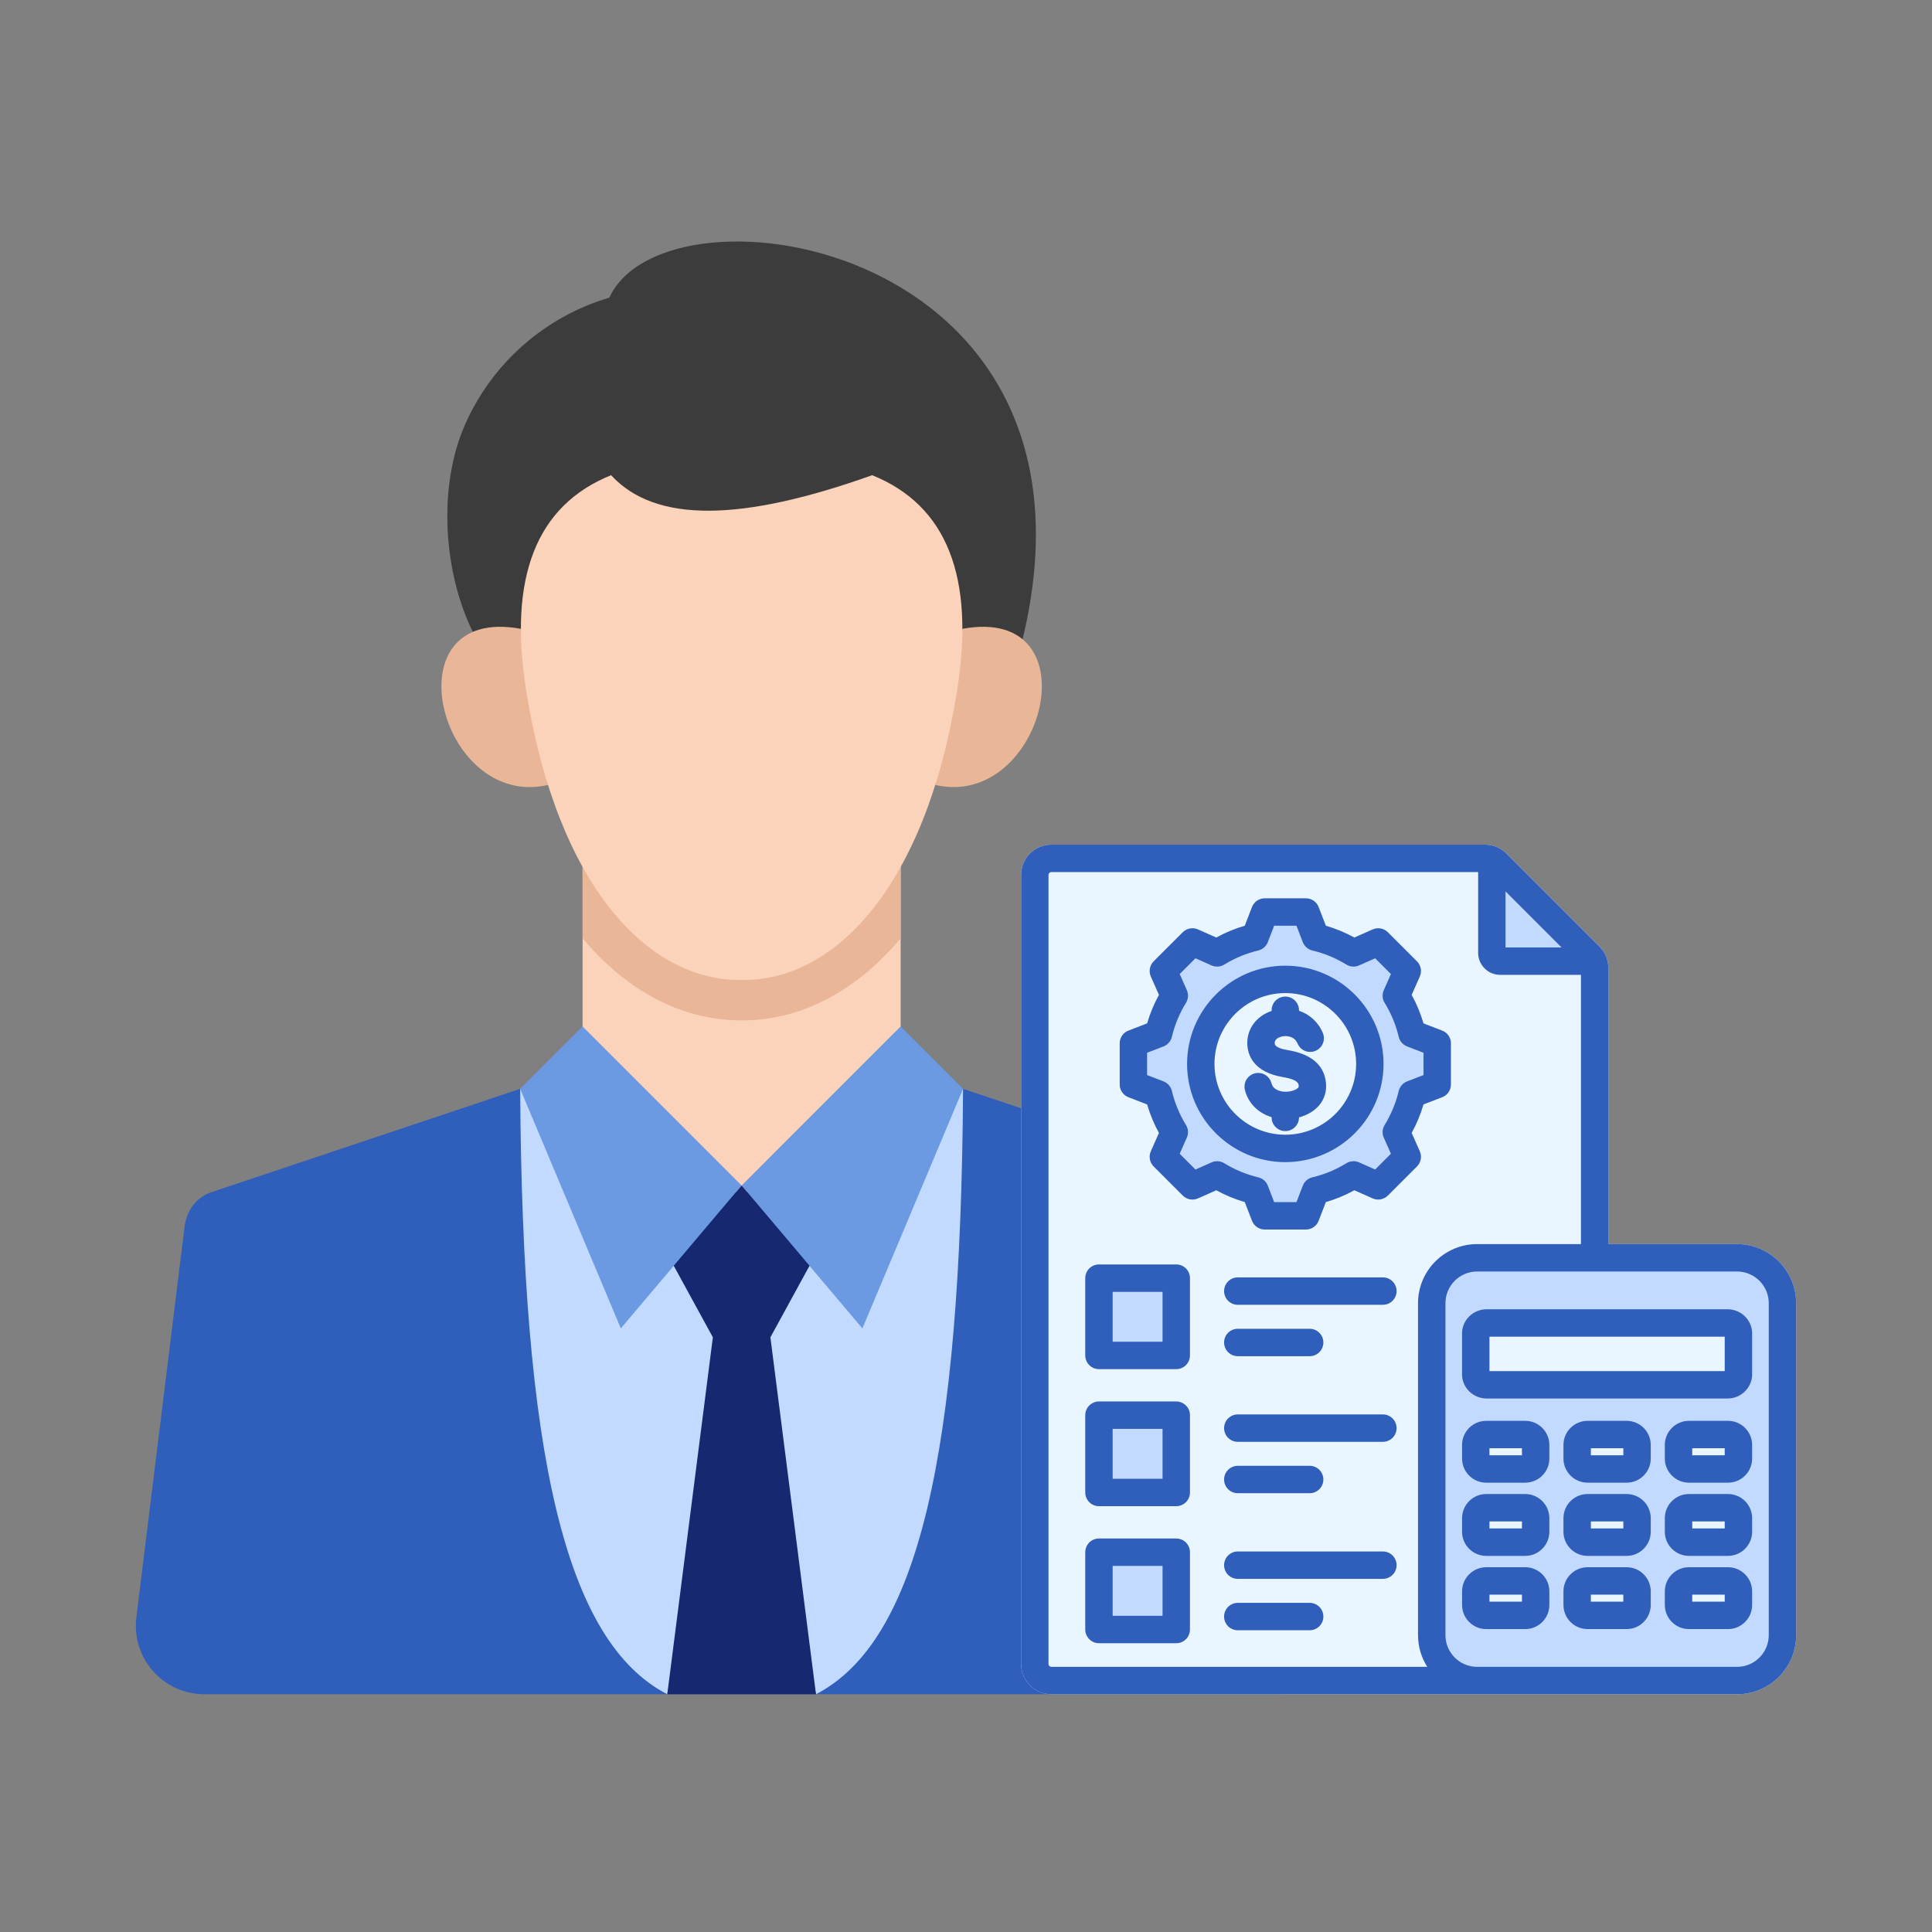 <svg width="128" height="128" viewBox="0 0 128 128" fill="none" xmlns="http://www.w3.org/2000/svg">
<rect x="0" y="0" width="128" height="128" fill="#808080" stroke="none"/>
<path fill-rule="evenodd" clip-rule="evenodd" d="M34.463 72.14H63.805L84.265 78.986C85.278 79.325 85.91 80.224 86.04 81.284L89.231 107.133C89.313 107.774 89.257 108.426 89.067 109.044C88.877 109.662 88.557 110.232 88.129 110.716C87.701 111.201 87.174 111.588 86.584 111.852C85.994 112.117 85.354 112.252 84.707 112.249H13.56C12.913 112.252 12.274 112.117 11.684 111.852C11.094 111.588 10.567 111.201 10.139 110.716C9.71 110.232 9.39 109.662 9.2 109.044C9.01 108.426 8.955 107.774 9.037 107.133L12.227 81.284C12.358 80.224 12.99 79.325 14.003 78.986L34.462 72.14H34.463Z" fill="#2F5FBB"/>
<path fill-rule="evenodd" clip-rule="evenodd" d="M49.428 88.6L54.059 112.249C60.822 108.745 63.667 96.45 63.805 72.14L53.629 83.862L49.428 88.6ZM34.463 72.14C34.6 96.449 37.446 108.745 44.208 112.249L48.839 88.6L44.638 83.862L34.463 72.14Z" fill="#C2DAFF"/>
<path fill-rule="evenodd" clip-rule="evenodd" d="M38.598 68.811L49.135 79.348L59.671 68.811V57.437H38.598L38.598 68.811Z" fill="#FBD3BA"/>
<path fill-rule="evenodd" clip-rule="evenodd" d="M59.67 62.161V57.438H38.598V62.16C41.254 65.351 44.873 67.606 49.134 67.606C53.395 67.606 57.014 65.351 59.67 62.161Z" fill="#E9B798"/>
<path fill-rule="evenodd" clip-rule="evenodd" d="M31.324 41.863L67.741 42.393C74.133 15.964 44.097 11.512 40.372 19.72C38.26 20.343 36.309 21.421 34.657 22.876C33.004 24.331 31.689 26.13 30.803 28.146C29.009 32.227 29.363 37.86 31.324 41.863Z" fill="#3C3C3C"/>
<path fill-rule="evenodd" clip-rule="evenodd" d="M49.134 78.542L59.67 68.005L63.805 72.14L57.136 88.011L49.134 78.542ZM49.134 78.542L38.597 68.005L34.463 72.14L41.131 88.011L49.134 78.542Z" fill="#6C9AE2"/>
<path fill-rule="evenodd" clip-rule="evenodd" d="M61.963 52.005L63.76 41.662C72.561 40.033 69.193 53.672 61.963 52.005ZM36.306 52.005L34.509 41.662C25.709 40.033 29.076 53.672 36.306 52.005Z" fill="#E9B798"/>
<path fill-rule="evenodd" clip-rule="evenodd" d="M34.861 45.757C36.944 58.822 43.044 65.037 49.135 64.921C55.226 65.037 61.327 58.822 63.409 45.756C64.609 38.236 62.734 33.478 57.783 31.483C49.208 34.542 43.442 34.698 40.487 31.483C35.536 33.478 33.661 38.236 34.861 45.757Z" fill="#FBD3BA"/>
<path fill-rule="evenodd" clip-rule="evenodd" d="M47.229 88.6L44.209 112.249H54.061L51.041 88.6L53.631 83.862L49.135 78.542L44.639 83.862L47.229 88.6Z" fill="#162870"/>
<path fill-rule="evenodd" clip-rule="evenodd" d="M115.085 82.424H106.556V64.133C106.556 63.847 106.498 63.576 106.389 63.326C106.386 63.318 106.383 63.309 106.379 63.301C106.37 63.281 106.359 63.261 106.349 63.241C106.336 63.216 106.324 63.191 106.311 63.166C106.293 63.135 106.274 63.105 106.255 63.074C106.241 63.053 106.227 63.029 106.213 63.007C106.19 62.974 106.165 62.941 106.14 62.91C106.126 62.892 106.112 62.874 106.099 62.857C106.058 62.808 106.015 62.76 105.97 62.715L99.802 56.549C99.802 56.546 99.799 56.545 99.797 56.543C99.754 56.5 99.708 56.459 99.661 56.419C99.643 56.405 99.624 56.391 99.605 56.377C99.573 56.352 99.543 56.327 99.511 56.306C99.488 56.29 99.464 56.276 99.441 56.262C99.411 56.243 99.382 56.224 99.352 56.207C99.326 56.193 99.301 56.181 99.275 56.168C99.256 56.158 99.236 56.147 99.216 56.138C99.208 56.135 99.2 56.132 99.192 56.129C98.942 56.019 98.671 55.961 98.384 55.961H69.656C68.55 55.961 67.65 56.861 67.65 57.967V110.242C67.65 111.349 68.55 112.249 69.656 112.249H115.085C117.244 112.249 119 110.492 119 108.333V86.341C119 84.181 117.244 82.424 115.085 82.424Z" fill="#EAF6FF"/>
<path fill-rule="evenodd" clip-rule="evenodd" d="M91.208 70.486C91.208 67.148 88.492 64.432 85.154 64.432C81.817 64.432 79.1 67.149 79.1 70.486C79.1 73.824 81.817 76.54 85.154 76.54C88.492 76.54 91.208 73.824 91.208 70.486ZM94.766 69.436V71.537L93.388 72.066C93.32 72.093 93.258 72.135 93.21 72.191C93.161 72.246 93.127 72.313 93.11 72.384C92.91 73.226 92.576 74.031 92.122 74.768C92.084 74.831 92.061 74.902 92.056 74.975C92.051 75.049 92.064 75.122 92.094 75.189L92.693 76.539L91.208 78.025L89.858 77.425C89.791 77.395 89.717 77.382 89.644 77.387C89.57 77.392 89.499 77.415 89.436 77.454C88.7 77.908 87.895 78.241 87.053 78.442C86.982 78.459 86.915 78.493 86.86 78.542C86.804 78.59 86.761 78.651 86.735 78.72L86.205 80.097H84.104L83.574 78.719C83.548 78.65 83.505 78.589 83.449 78.541C83.393 78.493 83.327 78.459 83.255 78.442C82.414 78.241 81.61 77.907 80.874 77.454C80.811 77.415 80.74 77.393 80.666 77.388C80.592 77.382 80.519 77.395 80.451 77.425L79.102 78.026L77.616 76.54L78.215 75.19C78.244 75.123 78.257 75.049 78.252 74.975C78.248 74.902 78.225 74.831 78.186 74.768C77.733 74.031 77.399 73.226 77.199 72.385C77.181 72.313 77.147 72.246 77.099 72.191C77.05 72.136 76.989 72.093 76.92 72.066L75.543 71.537V69.436L76.921 68.906C76.989 68.879 77.05 68.836 77.099 68.781C77.148 68.725 77.182 68.659 77.199 68.587C77.399 67.745 77.733 66.941 78.187 66.205C78.225 66.142 78.248 66.071 78.253 65.997C78.258 65.923 78.245 65.849 78.215 65.782L77.616 64.433L79.101 62.948L80.45 63.546C80.518 63.576 80.592 63.589 80.665 63.584C80.739 63.58 80.81 63.557 80.873 63.518C81.61 63.064 82.413 62.732 83.255 62.531C83.327 62.514 83.393 62.48 83.449 62.431C83.504 62.383 83.547 62.321 83.574 62.252L84.104 60.876H86.205L86.735 62.252C86.762 62.321 86.805 62.383 86.86 62.431C86.915 62.48 86.982 62.514 87.054 62.531C87.895 62.731 88.699 63.065 89.436 63.518C89.499 63.557 89.57 63.58 89.644 63.584C89.717 63.589 89.791 63.576 89.858 63.546L91.208 62.948L92.693 64.433L92.094 65.782C92.064 65.849 92.051 65.923 92.056 65.996C92.061 66.07 92.084 66.141 92.122 66.204C92.577 66.941 92.91 67.745 93.11 68.587C93.127 68.659 93.162 68.725 93.21 68.781C93.259 68.836 93.32 68.879 93.389 68.906L94.766 69.436ZM77.476 89.346H73.262V85.133H77.475L77.476 89.346ZM77.476 94.212V98.426H73.262V94.212H77.476ZM77.476 103.291V107.505H73.262V103.291H77.476ZM105.181 104.286C104.55 104.286 104.036 104.8 104.036 105.432V106.331C104.036 106.962 104.549 107.476 105.181 107.476H107.766C108.398 107.476 108.912 106.963 108.912 106.331V105.432C108.912 104.8 108.397 104.286 107.766 104.286H105.181ZM111.898 104.286C111.267 104.286 110.752 104.8 110.752 105.432V106.331C110.752 106.962 111.267 107.476 111.898 107.476H114.484C115.115 107.476 115.629 106.962 115.629 106.331V105.432C115.629 104.8 115.115 104.286 114.484 104.286H111.898ZM105.181 99.436C104.55 99.436 104.036 99.951 104.036 100.582V101.481C104.036 102.112 104.55 102.626 105.181 102.626H107.766C108.397 102.626 108.912 102.113 108.912 101.481V100.582C108.912 99.951 108.397 99.436 107.766 99.436H105.181ZM111.898 99.436C111.267 99.436 110.752 99.951 110.752 100.582V101.481C110.752 102.112 111.267 102.626 111.898 102.626H114.484C115.115 102.626 115.629 102.112 115.629 101.481V100.582C115.629 99.951 115.115 99.436 114.484 99.436H111.898ZM101.049 94.587H98.464C97.833 94.587 97.319 95.1 97.319 95.732V96.632C97.319 97.263 97.833 97.777 98.464 97.777H101.049C101.68 97.777 102.194 97.263 102.194 96.632V95.732C102.194 95.1 101.68 94.587 101.049 94.587ZM111.898 94.587C111.267 94.587 110.752 95.1 110.752 95.732V96.632C110.752 97.263 111.267 97.777 111.898 97.777H114.484C115.114 97.777 115.629 97.263 115.629 96.632V95.732C115.629 95.1 115.115 94.587 114.484 94.587H111.898ZM98.464 104.286C97.833 104.286 97.319 104.8 97.319 105.432V106.331C97.319 106.962 97.832 107.476 98.464 107.476H101.049C101.681 107.476 102.194 106.963 102.194 106.331V105.432C102.194 104.8 101.68 104.286 101.049 104.286H98.464ZM101.049 99.436H98.464C97.832 99.436 97.319 99.951 97.319 100.582V101.481C97.319 102.112 97.833 102.626 98.464 102.626H101.049C101.68 102.626 102.194 102.113 102.194 101.481V100.582C102.194 99.951 101.68 99.436 101.049 99.436ZM104.036 95.732V96.632C104.036 97.263 104.55 97.777 105.181 97.777H107.766C108.397 97.777 108.912 97.263 108.912 96.632V95.732C108.912 95.1 108.397 94.587 107.766 94.587H105.181C104.55 94.587 104.036 95.1 104.036 95.732ZM98.498 87.195C97.862 87.195 97.319 87.696 97.319 88.341V91.055C97.319 91.7 97.862 92.2 98.498 92.2H114.449C115.085 92.2 115.629 91.699 115.629 91.055V88.341C115.629 87.696 115.085 87.195 114.449 87.195L98.498 87.195ZM95.309 86.34C95.309 84.931 96.455 83.785 97.864 83.785H115.084C116.493 83.785 117.638 84.931 117.638 86.34V108.332C117.638 109.741 116.493 110.887 115.084 110.887H97.864C96.455 110.887 95.309 109.741 95.309 108.332V86.34ZM99.292 57.964L104.553 63.223H99.292V57.964Z" fill="#C2DAFF"/>
<path fill-rule="evenodd" clip-rule="evenodd" d="M87.677 107.101C87.677 107.602 87.27 108.009 86.769 108.009H82.006C81.505 108.009 81.099 107.602 81.099 107.101C81.099 106.982 81.122 106.864 81.168 106.754C81.213 106.644 81.28 106.543 81.365 106.459C81.449 106.375 81.549 106.308 81.659 106.262C81.769 106.217 81.887 106.193 82.006 106.193H86.769C86.888 106.193 87.006 106.217 87.116 106.262C87.226 106.308 87.326 106.375 87.411 106.459C87.495 106.543 87.562 106.643 87.608 106.754C87.653 106.864 87.677 106.982 87.677 107.101ZM92.527 103.696C92.527 103.815 92.504 103.933 92.458 104.043C92.412 104.154 92.346 104.254 92.261 104.338C92.177 104.422 92.077 104.489 91.967 104.535C91.856 104.58 91.738 104.604 91.619 104.604H82.006C81.887 104.604 81.769 104.58 81.659 104.535C81.549 104.489 81.449 104.422 81.365 104.338C81.28 104.254 81.213 104.154 81.168 104.043C81.122 103.933 81.099 103.815 81.099 103.696C81.099 103.195 81.505 102.788 82.006 102.788H91.619C91.86 102.788 92.091 102.884 92.261 103.054C92.431 103.224 92.527 103.455 92.527 103.696ZM77.022 107.052H73.716V103.746H77.022L77.022 107.052ZM77.93 101.93H72.809C72.568 101.93 72.337 102.025 72.167 102.196C71.997 102.366 71.901 102.597 71.901 102.838V107.959C71.901 108.079 71.924 108.197 71.97 108.307C72.016 108.417 72.083 108.517 72.167 108.601C72.251 108.685 72.351 108.752 72.462 108.798C72.572 108.843 72.69 108.867 72.809 108.867H77.93C78.432 108.867 78.838 108.461 78.838 107.959V102.838C78.838 102.718 78.815 102.6 78.769 102.49C78.723 102.38 78.657 102.28 78.572 102.196C78.488 102.111 78.388 102.044 78.278 101.999C78.168 101.953 78.049 101.93 77.93 101.93ZM92.527 94.617C92.527 94.736 92.504 94.854 92.458 94.965C92.412 95.075 92.346 95.175 92.261 95.259C92.177 95.343 92.077 95.41 91.967 95.456C91.856 95.501 91.738 95.525 91.619 95.525H82.006C81.887 95.525 81.769 95.501 81.659 95.456C81.549 95.41 81.449 95.343 81.365 95.259C81.28 95.175 81.213 95.075 81.168 94.965C81.122 94.854 81.099 94.736 81.099 94.617C81.099 94.498 81.122 94.38 81.168 94.27C81.213 94.159 81.28 94.059 81.364 93.975C81.449 93.891 81.549 93.824 81.659 93.778C81.769 93.733 81.887 93.709 82.006 93.709H91.619C91.738 93.709 91.856 93.733 91.967 93.778C92.077 93.824 92.177 93.891 92.261 93.975C92.346 94.059 92.412 94.159 92.458 94.27C92.504 94.38 92.527 94.498 92.527 94.617ZM81.099 98.021C81.099 97.902 81.122 97.784 81.168 97.674C81.213 97.564 81.28 97.464 81.365 97.379C81.449 97.295 81.549 97.228 81.659 97.183C81.769 97.137 81.887 97.113 82.006 97.113H86.769C86.888 97.113 87.006 97.137 87.116 97.182C87.226 97.228 87.326 97.295 87.411 97.379C87.495 97.463 87.562 97.564 87.608 97.674C87.653 97.784 87.677 97.902 87.677 98.021C87.677 98.141 87.653 98.259 87.608 98.369C87.562 98.479 87.495 98.579 87.411 98.663C87.326 98.748 87.226 98.815 87.116 98.86C87.006 98.906 86.888 98.929 86.769 98.929H82.006C81.887 98.929 81.769 98.906 81.659 98.86C81.549 98.814 81.449 98.748 81.365 98.663C81.28 98.579 81.213 98.479 81.168 98.369C81.122 98.258 81.099 98.141 81.099 98.021ZM77.022 97.973H73.716V94.667H77.022L77.022 97.973ZM77.93 92.851H72.809C72.69 92.851 72.572 92.874 72.462 92.92C72.351 92.966 72.251 93.033 72.167 93.117C72.083 93.201 72.016 93.301 71.97 93.412C71.924 93.522 71.901 93.64 71.901 93.759V98.88C71.901 99.382 72.307 99.788 72.809 99.788H77.93C78.432 99.788 78.838 99.382 78.838 98.88V93.759C78.838 93.64 78.815 93.522 78.769 93.412C78.724 93.301 78.657 93.201 78.572 93.117C78.488 93.033 78.388 92.966 78.278 92.92C78.168 92.874 78.049 92.851 77.93 92.851ZM92.527 85.538C92.527 85.657 92.504 85.775 92.458 85.886C92.412 85.996 92.346 86.096 92.261 86.18C92.177 86.264 92.077 86.331 91.967 86.377C91.856 86.422 91.738 86.446 91.619 86.446H82.006C81.887 86.446 81.769 86.422 81.659 86.377C81.549 86.331 81.449 86.264 81.365 86.18C81.28 86.096 81.213 85.996 81.168 85.886C81.122 85.775 81.099 85.657 81.099 85.538C81.099 85.036 81.505 84.63 82.006 84.63H91.619C91.738 84.63 91.856 84.654 91.967 84.699C92.077 84.745 92.177 84.812 92.261 84.896C92.346 84.981 92.412 85.081 92.458 85.191C92.504 85.301 92.527 85.419 92.527 85.538ZM81.099 88.943C81.099 88.441 81.505 88.035 82.006 88.035H86.769C86.888 88.035 87.006 88.058 87.116 88.104C87.226 88.149 87.326 88.216 87.411 88.301C87.495 88.385 87.562 88.485 87.608 88.595C87.653 88.705 87.677 88.823 87.677 88.943C87.677 89.062 87.653 89.18 87.608 89.29C87.562 89.4 87.495 89.5 87.411 89.585C87.327 89.669 87.227 89.736 87.116 89.782C87.006 89.827 86.888 89.851 86.769 89.851H82.006C81.887 89.851 81.769 89.827 81.659 89.781C81.549 89.736 81.449 89.669 81.365 89.585C81.28 89.5 81.213 89.4 81.168 89.29C81.122 89.18 81.099 89.062 81.099 88.943ZM77.022 88.893H73.716V85.588H77.022L77.022 88.893ZM77.93 83.773H72.809C72.307 83.773 71.901 84.178 71.901 84.68V89.801C71.901 90.041 71.997 90.272 72.167 90.443C72.337 90.613 72.568 90.709 72.809 90.709H77.93C78.171 90.709 78.402 90.613 78.572 90.443C78.743 90.272 78.838 90.041 78.838 89.801V84.68C78.838 84.561 78.815 84.443 78.769 84.333C78.723 84.222 78.656 84.122 78.572 84.038C78.488 83.954 78.388 83.887 78.278 83.841C78.168 83.796 78.049 83.772 77.93 83.773ZM87.843 71.688C87.915 72.278 87.754 72.818 87.379 73.252C87.064 73.615 86.599 73.887 86.063 74.029C86.063 74.149 86.04 74.267 85.994 74.377C85.948 74.487 85.881 74.587 85.797 74.672C85.713 74.756 85.613 74.823 85.502 74.868C85.392 74.914 85.274 74.938 85.155 74.937C85.036 74.937 84.918 74.914 84.808 74.868C84.697 74.823 84.597 74.756 84.513 74.671C84.429 74.587 84.362 74.487 84.316 74.377C84.271 74.267 84.247 74.149 84.248 74.029V74.014C83.364 73.746 82.697 73.092 82.478 72.212C82.449 72.096 82.443 71.976 82.461 71.858C82.478 71.74 82.519 71.627 82.58 71.525C82.642 71.423 82.723 71.334 82.819 71.263C82.914 71.192 83.023 71.141 83.139 71.112C83.625 70.989 84.118 71.287 84.24 71.772C84.346 72.199 84.829 72.34 85.207 72.33C85.588 72.32 85.897 72.189 86.006 72.064C86.028 72.038 86.053 72.01 86.04 71.906C86.028 71.802 85.994 71.523 85.013 71.362C83.022 71.035 82.671 69.875 82.639 69.214C82.589 68.189 83.225 67.32 84.248 66.977V66.943C84.246 66.823 84.269 66.704 84.314 66.592C84.359 66.481 84.425 66.38 84.51 66.294C84.594 66.209 84.695 66.141 84.805 66.095C84.916 66.049 85.035 66.025 85.155 66.025C85.275 66.025 85.394 66.049 85.505 66.095C85.616 66.141 85.716 66.209 85.801 66.294C85.885 66.38 85.952 66.481 85.997 66.592C86.042 66.704 86.064 66.823 86.063 66.943V66.965C86.761 67.199 87.339 67.715 87.641 68.434C87.835 68.896 87.618 69.428 87.155 69.622C86.693 69.816 86.161 69.599 85.967 69.136C85.754 68.63 85.216 68.604 84.932 68.669C84.815 68.695 84.437 68.806 84.452 69.125C84.464 69.379 84.924 69.507 85.307 69.57C86.85 69.824 87.703 70.535 87.843 71.688ZM85.155 75.178C87.742 75.178 89.847 73.073 89.847 70.487C89.847 67.899 87.742 65.794 85.155 65.794C82.568 65.794 80.463 67.899 80.463 70.487C80.463 73.073 82.568 75.178 85.155 75.178ZM85.155 63.979C81.567 63.979 78.647 66.898 78.647 70.487C78.647 74.075 81.567 76.994 85.155 76.994C88.743 76.994 91.663 74.075 91.663 70.487C91.663 66.898 88.743 63.979 85.155 63.979ZM94.312 71.226V69.748L93.227 69.329C93.089 69.277 92.966 69.191 92.869 69.08C92.772 68.969 92.703 68.836 92.669 68.692C92.481 67.897 92.165 67.138 91.737 66.442C91.659 66.317 91.613 66.174 91.604 66.027C91.594 65.88 91.62 65.733 91.68 65.598L92.153 64.533L91.108 63.489L90.043 63.961C89.908 64.021 89.761 64.047 89.614 64.038C89.467 64.028 89.324 63.982 89.199 63.905C88.503 63.476 87.744 63.161 86.949 62.973C86.806 62.938 86.673 62.87 86.562 62.773C86.451 62.676 86.365 62.553 86.312 62.416L85.894 61.33H84.416L83.998 62.416C83.945 62.553 83.859 62.676 83.748 62.773C83.637 62.87 83.504 62.938 83.361 62.973C82.566 63.161 81.807 63.476 81.112 63.905C80.986 63.982 80.844 64.028 80.697 64.037C80.549 64.047 80.402 64.021 80.267 63.961L79.203 63.489L78.158 64.533L78.631 65.598C78.69 65.733 78.716 65.88 78.707 66.028C78.697 66.175 78.651 66.318 78.574 66.443C78.145 67.138 77.83 67.898 77.641 68.692C77.607 68.836 77.538 68.969 77.441 69.079C77.344 69.191 77.222 69.276 77.084 69.33L75.998 69.748V71.226L77.084 71.643C77.221 71.696 77.344 71.782 77.441 71.893C77.538 72.004 77.607 72.137 77.641 72.28C77.83 73.075 78.145 73.835 78.573 74.531C78.651 74.656 78.696 74.798 78.706 74.945C78.716 75.093 78.69 75.24 78.63 75.374L78.158 76.439L79.203 77.484L80.267 77.011C80.402 76.951 80.549 76.925 80.697 76.935C80.844 76.945 80.986 76.991 81.112 77.068C81.808 77.496 82.567 77.811 83.361 78.001C83.504 78.035 83.638 78.103 83.749 78.2C83.86 78.297 83.946 78.419 83.999 78.557L84.416 79.644H85.894L86.312 78.558C86.365 78.421 86.45 78.298 86.561 78.201C86.672 78.104 86.805 78.035 86.949 78.001C87.744 77.812 88.503 77.497 89.199 77.068C89.324 76.991 89.467 76.945 89.614 76.935C89.761 76.925 89.908 76.951 90.043 77.011L91.108 77.484L92.152 76.439L91.68 75.374C91.62 75.24 91.594 75.093 91.603 74.945C91.613 74.798 91.659 74.656 91.736 74.531C92.165 73.835 92.48 73.075 92.669 72.28C92.703 72.137 92.772 72.004 92.869 71.893C92.966 71.782 93.088 71.696 93.226 71.643L94.312 71.226ZM95.547 68.278L94.311 67.802C94.119 67.145 93.856 66.511 93.527 65.911L94.065 64.701C94.14 64.534 94.162 64.347 94.128 64.167C94.095 63.986 94.007 63.82 93.878 63.69L91.951 61.764C91.821 61.635 91.656 61.547 91.475 61.514C91.295 61.48 91.109 61.502 90.941 61.576L89.729 62.114C89.13 61.785 88.496 61.523 87.84 61.331L87.365 60.095C87.299 59.924 87.182 59.777 87.031 59.673C86.88 59.57 86.701 59.514 86.517 59.514H83.793C83.61 59.514 83.431 59.569 83.279 59.673C83.128 59.777 83.012 59.924 82.946 60.095L82.47 61.331C81.814 61.523 81.18 61.785 80.581 62.114L79.37 61.576C79.202 61.502 79.016 61.48 78.836 61.514C78.655 61.547 78.489 61.635 78.359 61.764L76.433 63.69C76.303 63.82 76.216 63.986 76.183 64.167C76.149 64.347 76.171 64.534 76.246 64.701L76.783 65.913C76.454 66.512 76.191 67.145 76 67.802L74.764 68.278C74.593 68.343 74.446 68.459 74.342 68.61C74.238 68.761 74.182 68.941 74.183 69.124V71.849C74.182 72.032 74.238 72.211 74.342 72.362C74.446 72.513 74.593 72.63 74.764 72.695L75.999 73.171C76.191 73.828 76.454 74.461 76.783 75.061L76.246 76.271C76.171 76.439 76.149 76.625 76.183 76.806C76.216 76.986 76.303 77.152 76.433 77.282L78.359 79.209C78.489 79.338 78.655 79.425 78.836 79.459C79.016 79.492 79.202 79.471 79.37 79.397L80.581 78.859C81.18 79.187 81.814 79.45 82.47 79.642L82.946 80.877C83.012 81.049 83.128 81.196 83.279 81.3C83.43 81.404 83.61 81.46 83.793 81.46H86.517C86.701 81.46 86.88 81.404 87.031 81.3C87.183 81.196 87.299 81.049 87.365 80.877L87.84 79.642C88.497 79.45 89.129 79.188 89.73 78.859L90.941 79.397C91.109 79.471 91.295 79.493 91.475 79.459C91.655 79.425 91.821 79.338 91.951 79.209L93.878 77.282C94.007 77.152 94.095 76.986 94.128 76.806C94.162 76.625 94.14 76.439 94.065 76.271L93.527 75.06C93.856 74.461 94.118 73.828 94.311 73.172L95.547 72.695C95.718 72.63 95.865 72.514 95.969 72.362C96.073 72.211 96.128 72.032 96.128 71.849V69.124C96.128 68.941 96.073 68.762 95.969 68.61C95.865 68.459 95.718 68.343 95.547 68.278ZM100.833 106.115H98.681V105.649H100.833V106.115ZM101.049 103.833H98.465C97.583 103.833 96.866 104.55 96.866 105.432V106.331C96.866 107.214 97.583 107.931 98.465 107.931H101.049C101.932 107.931 102.649 107.214 102.649 106.331V105.432C102.649 104.55 101.932 103.833 101.049 103.833ZM114.267 90.839H98.681V88.558H114.267V90.839ZM114.45 86.742H98.499C97.598 86.742 96.865 87.459 96.865 88.341V91.056C96.865 91.938 97.598 92.655 98.499 92.655H114.45C115.35 92.655 116.083 91.938 116.083 91.056V88.341C116.083 87.459 115.35 86.742 114.45 86.742ZM114.267 96.416H112.115V95.949H114.267V96.416ZM114.484 94.134H111.899C111.017 94.134 110.299 94.85 110.299 95.732V96.633C110.299 97.514 111.017 98.231 111.899 98.231H114.484C115.366 98.231 116.083 97.514 116.083 96.633V95.732C116.083 94.85 115.366 94.134 114.484 94.134ZM107.55 96.416H105.399V95.949H107.55V96.416ZM107.767 94.134H105.182C104.3 94.134 103.583 94.85 103.583 95.732V96.633C103.583 97.514 104.3 98.231 105.182 98.231H107.767C108.649 98.231 109.366 97.514 109.366 96.633V95.732C109.366 94.85 108.649 94.134 107.767 94.134ZM100.833 96.416H98.681V95.949H100.833V96.416ZM101.049 94.134H98.465C97.583 94.134 96.866 94.85 96.866 95.732V96.633C96.866 97.514 97.583 98.231 98.465 98.231H101.049C101.932 98.231 102.649 97.514 102.649 96.633V95.732C102.649 94.85 101.932 94.134 101.049 94.134ZM114.267 101.265H112.115V100.798H114.267V101.265ZM114.484 98.983H111.899C111.017 98.983 110.299 99.701 110.299 100.583V101.482C110.299 102.363 111.017 103.081 111.899 103.081H114.484C115.366 103.081 116.083 102.363 116.083 101.482V100.583C116.083 99.701 115.366 98.983 114.484 98.983ZM107.55 101.265H105.399V100.798H107.55V101.265ZM107.767 98.983H105.182C104.3 98.983 103.583 99.701 103.583 100.583V101.482C103.583 102.363 104.3 103.081 105.182 103.081H107.767C108.649 103.081 109.366 102.363 109.366 101.482V100.583C109.366 99.701 108.649 98.983 107.767 98.983ZM100.833 101.265H98.681V100.798H100.833V101.265ZM101.049 98.983H98.465C97.583 98.983 96.866 99.701 96.866 100.583V101.482C96.866 102.363 97.583 103.081 98.465 103.081H101.049C101.932 103.081 102.649 102.363 102.649 101.482V100.583C102.649 99.701 101.932 98.983 101.049 98.983ZM114.267 106.115H112.115V105.649H114.267V106.115ZM114.484 103.833H111.899C111.017 103.833 110.299 104.55 110.299 105.432V106.331C110.299 107.214 111.017 107.931 111.899 107.931H114.484C115.366 107.931 116.083 107.214 116.083 106.331V105.432C116.083 104.55 115.366 103.833 114.484 103.833ZM107.55 106.115H105.399V105.649H107.55V106.115ZM107.767 103.833H105.182C104.3 103.833 103.583 104.55 103.583 105.432V106.331C103.583 107.214 104.3 107.931 105.182 107.931H107.767C108.649 107.931 109.366 107.214 109.366 106.331V105.432C109.366 104.55 108.649 103.833 107.767 103.833ZM117.185 108.333V86.341C117.185 85.182 116.243 84.24 115.085 84.24H97.864C96.706 84.24 95.764 85.182 95.764 86.341V108.333C95.764 109.491 96.706 110.433 97.864 110.433H115.085C116.243 110.433 117.185 109.491 117.185 108.333ZM69.466 110.243C69.466 110.346 69.553 110.433 69.656 110.433H94.561C94.16 109.806 93.947 109.077 93.947 108.333V86.341C93.947 84.181 95.705 82.424 97.864 82.424H104.741V64.586H99.389C98.585 64.586 97.931 63.932 97.931 63.128V57.776H69.656C69.553 57.776 69.466 57.864 69.466 57.967V110.243ZM99.747 59.06L103.457 62.77H99.747V59.06ZM115.085 82.424H106.556V64.133C106.556 63.847 106.498 63.576 106.389 63.326C106.386 63.318 106.383 63.309 106.379 63.301C106.37 63.281 106.359 63.261 106.349 63.241C106.336 63.216 106.324 63.191 106.311 63.166C106.293 63.135 106.274 63.105 106.255 63.074C106.241 63.053 106.227 63.029 106.213 63.007C106.19 62.974 106.165 62.941 106.14 62.91C106.126 62.892 106.112 62.874 106.099 62.857C106.058 62.808 106.015 62.76 105.97 62.715L99.802 56.549C99.802 56.546 99.799 56.545 99.797 56.543C99.754 56.5 99.708 56.459 99.661 56.419C99.643 56.405 99.624 56.391 99.605 56.377C99.573 56.352 99.543 56.327 99.511 56.306C99.488 56.29 99.464 56.276 99.441 56.262C99.411 56.243 99.382 56.224 99.352 56.207C99.326 56.193 99.301 56.181 99.275 56.168C99.256 56.158 99.236 56.147 99.216 56.138C99.208 56.135 99.2 56.132 99.192 56.129C98.942 56.019 98.671 55.961 98.384 55.961H69.656C68.55 55.961 67.65 56.861 67.65 57.967V110.242C67.65 111.349 68.55 112.249 69.656 112.249H115.085C117.244 112.249 119 110.492 119 108.333V86.341C119 84.181 117.244 82.424 115.085 82.424Z" fill="#2F5FBB"/>
</svg>
